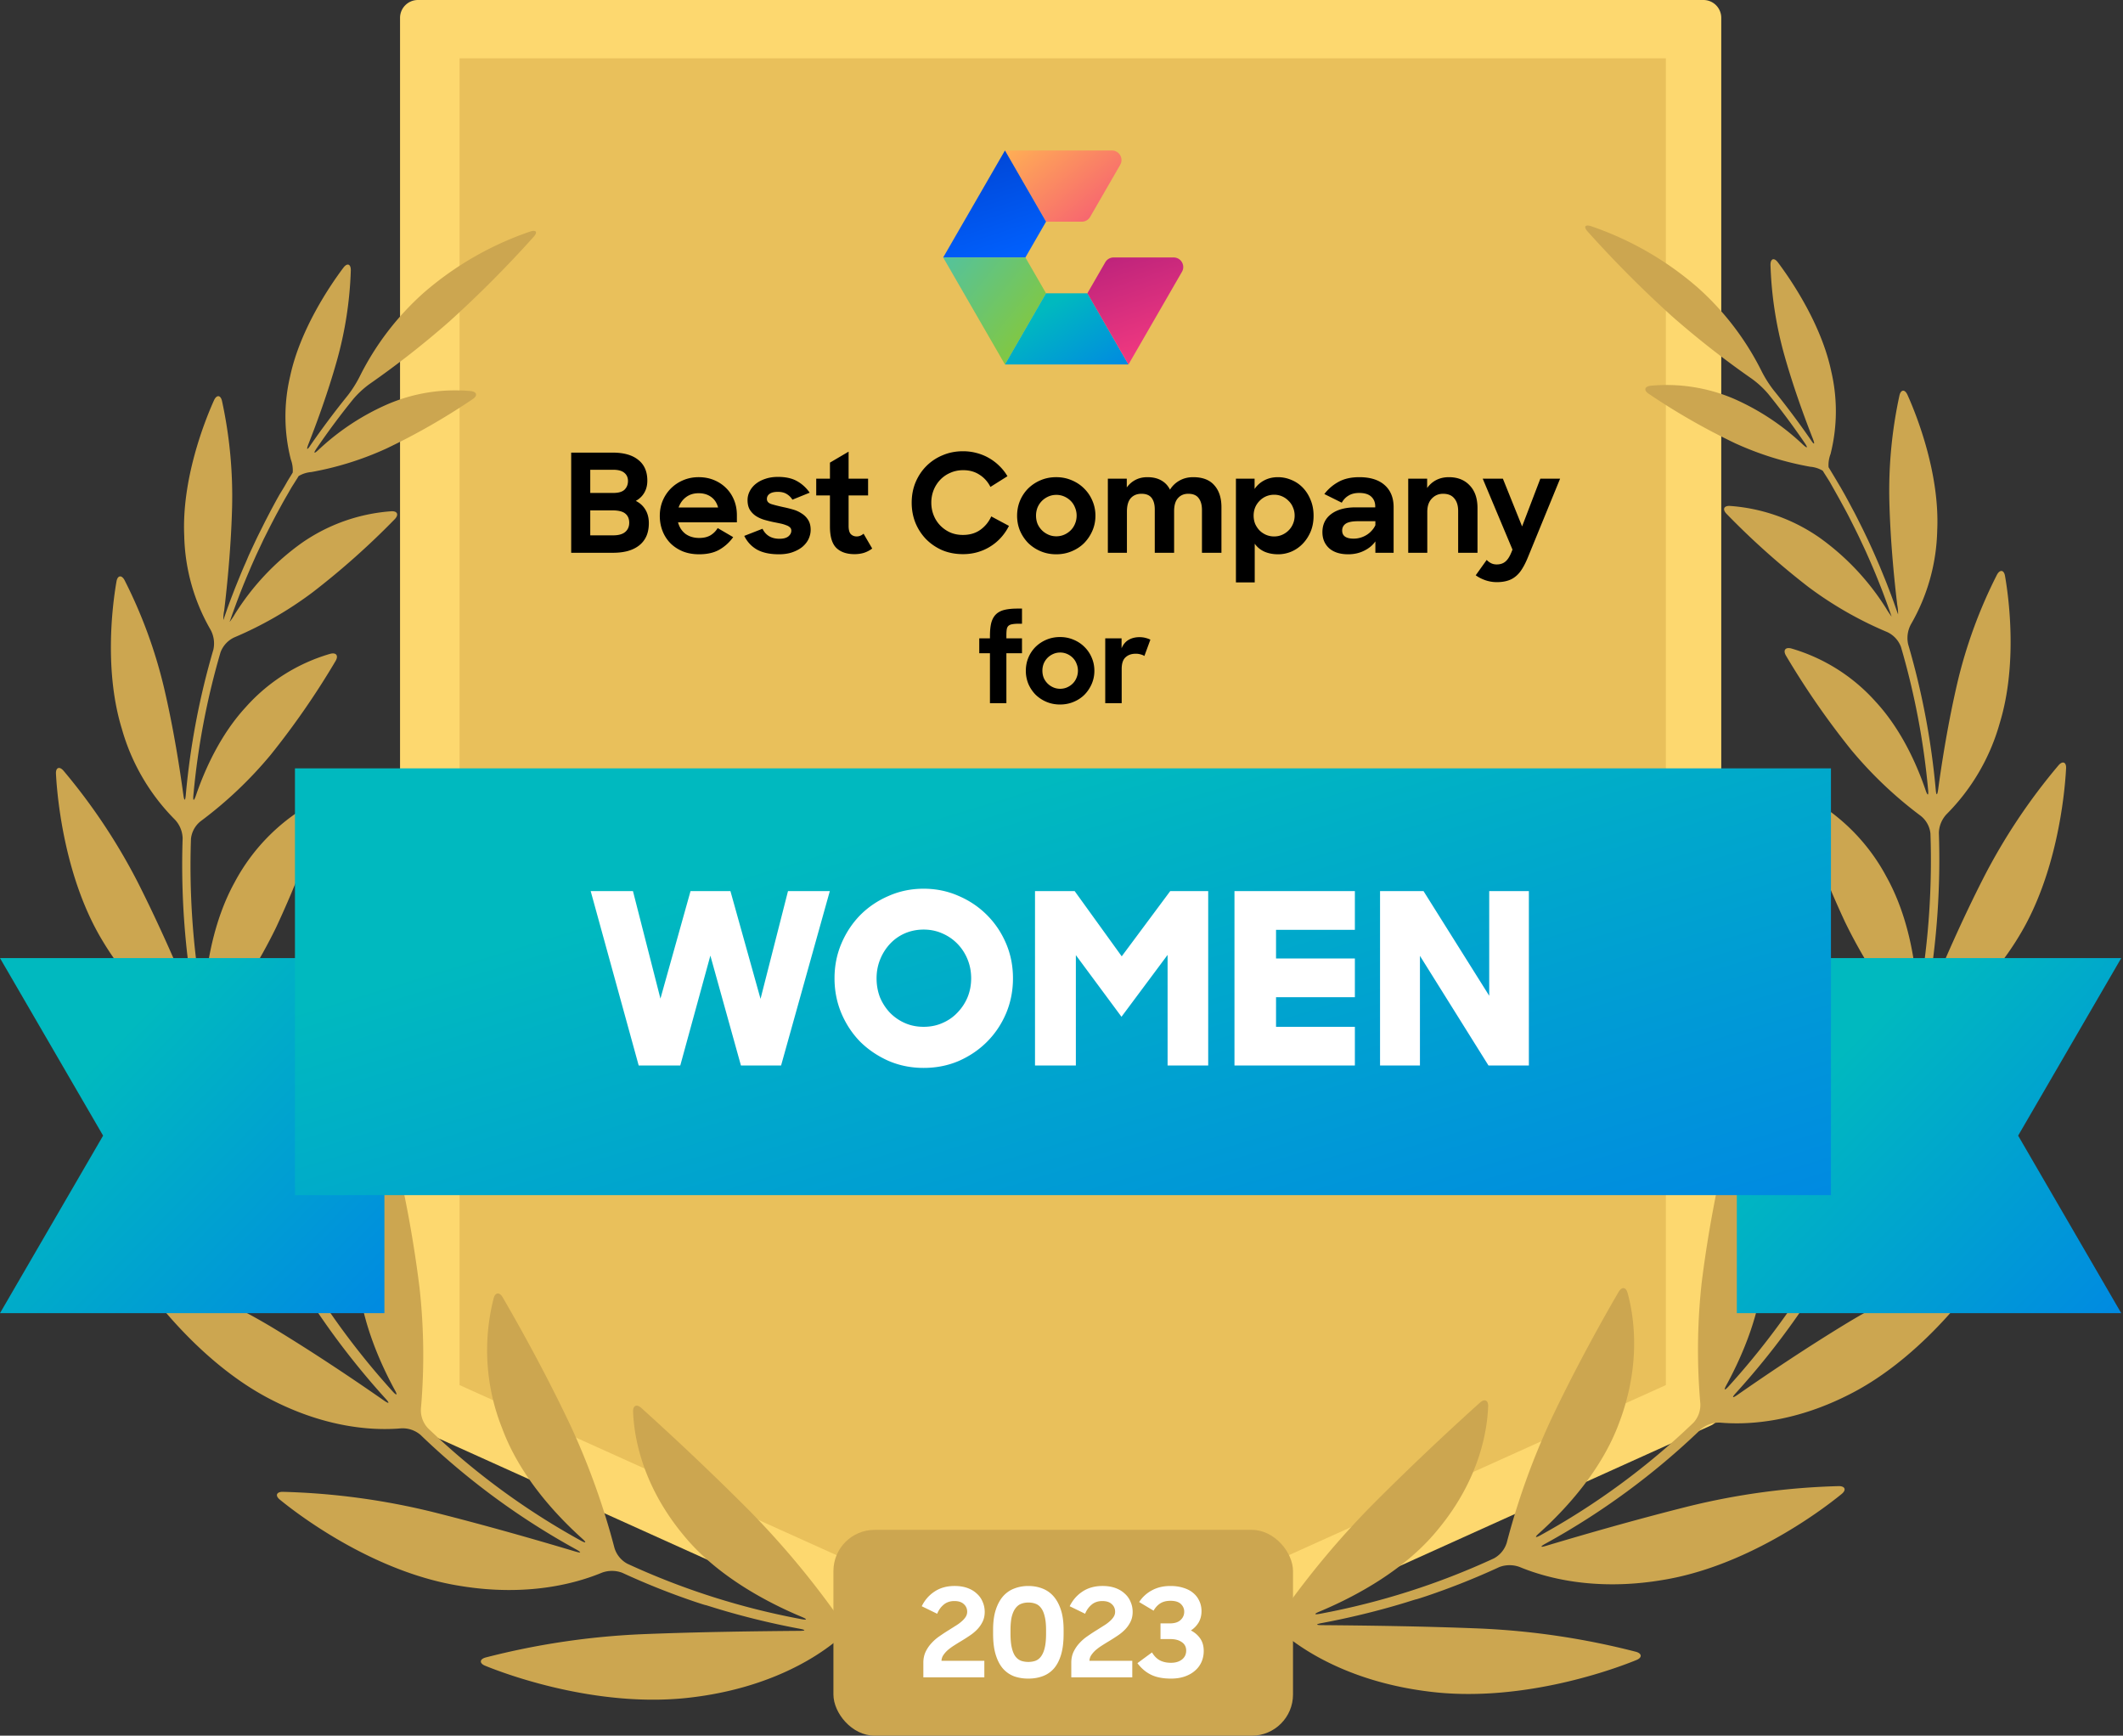 <svg width="619" height="506" fill="none" xmlns="http://www.w3.org/2000/svg"><rect width="100%" height="100%" fill="#333333" stroke="none"/><g clip-path="url(#clip0_620_1494)"><g clip-path="url(#clip1_620_1494)"><path d="M496.623 410.946l-187.386 84.541-187.371-84.541V5.194h374.757v405.752z" fill="#FDD86F"/><path fill-rule="evenodd" clip-rule="evenodd" d="M307.105 500.214a5.423 5.423 0 002.131.467 5.435 5.435 0 002.146-.467l187.371-84.602a5.195 5.195 0 003.11-4.666V5.194A5.194 5.194 0 00496.669 0H121.866a5.21 5.21 0 00-5.226 5.194v405.814a5.193 5.193 0 003.111 4.666l187.354 84.54zm2.13-10.419l-182.191-82.193V10.389h364.399v397.213l-182.208 82.193z" fill="#FDD86F"/><path d="M134 403.794V17h351.708v386.794l-175.862 79.33L134 403.794z" fill="#E9C05B"/><path d="M244.292 471.225a251.775 251.775 0 00-25.35-30.373c-13.686-13.794-26.703-25.66-31.944-30.388-1.353-1.213-2.473-.731-2.41 1.073.233 6.221 2.068 20.653 14.51 35.769 9.533 11.82 24.074 19.643 34.696 24.075 1.664.7 1.555.964-.187.638a214.063 214.063 0 01-50.715-16.159 7.778 7.778 0 01-3.732-4.588 212.904 212.904 0 00-12.784-35.614c-7.916-16.734-16.345-31.493-19.829-37.48-.917-1.555-2.146-1.446-2.612.311a61.23 61.23 0 002.472 37.885c5.07 13.748 15.428 25.054 23.328 32.161 1.353 1.198 1.182 1.462-.404.591a211.528 211.528 0 01-44.619-32.83 7.683 7.683 0 01-1.99-5.552 178.884 178.884 0 00-.42-35.49 353.963 353.963 0 00-7.216-39.502c-.42-1.757-1.555-1.991-2.582-.451a60.297 60.297 0 00-8.305 34.945c.638 13.531 6.221 26.345 10.887 34.946.886 1.555.622 1.788-.591.451a222.418 222.418 0 01-31.82-45.35 7.637 7.637 0 01-.155-5.91 168.536 168.536 0 0010.544-33.545 330.829 330.829 0 004.915-39.518c.108-1.804-.98-2.395-2.349-1.229a59.472 59.472 0 00-18.382 30.529c-3.468 13.141-2.115 27.076-.28 36.64.342 1.773 0 1.882-.7.234a232.474 232.474 0 01-14.743-43.546 7.543 7.543 0 011.384-5.723 149.78 149.78 0 0017.574-27.807 295.798 295.798 0 0013.763-35.163c.544-1.726-.373-2.566-1.99-1.757a56.96 56.96 0 00-23.81 23.654c-6.237 11.275-8.321 24.463-8.912 33.67-.124 1.804-.435 1.835-.746 0a229.12 229.12 0 01-3.11-46.267 7.543 7.543 0 012.83-5.148 118.549 118.549 0 0020.42-19.362 233.394 233.394 0 0018.91-27.34c.918-1.555.218-2.566-1.555-2.1a52.629 52.629 0 00-24.634 15.552c-7.418 8.056-11.975 18.274-14.526 25.754-.59 1.727-.902 1.664-.73-.14a218.706 218.706 0 017.915-41.632 7.774 7.774 0 014.013-4.324 108.219 108.219 0 0022.892-13.188 226.756 226.756 0 0023.873-21.26c1.259-1.306.808-2.426-1.011-2.317a52.125 52.125 0 00-26.096 9.238 72.998 72.998 0 00-19.44 20.653c-.46.81-.98 1.585-1.556 2.317 0-.171.11-.326.156-.482.31-.902.622-1.788.949-2.69.326-.902.637-1.742.964-2.628l1.01-2.66 1.043-2.613c.373-.886.73-1.773 1.104-2.643.373-.871.73-1.727 1.104-2.598l1.166-2.628c.39-.855.794-1.711 1.198-2.566l1.228-2.613 1.276-2.535c.435-.855.87-1.726 1.322-2.581.45-.856.87-1.68 1.322-2.504l1.4-2.566c.466-.84.932-1.664 1.415-2.489.482-.824.964-1.695 1.461-2.535l1.556-2.457.42-.684a8.45 8.45 0 013.67-1.166 91.322 91.322 0 0021.913-6.859 193.069 193.069 0 0025.132-14.386c1.555-1.01 1.275-2.161-.529-2.363a49.88 49.88 0 00-24.059 3.748 70.592 70.592 0 00-20.342 13.39c-1.322 1.229-1.555 1.042-.544-.451a217.642 217.642 0 0110.668-14.339 27.42 27.42 0 014.728-4.386 262.562 262.562 0 0023.328-18.273 332.518 332.518 0 0024.557-24.666c1.213-1.353.762-2.084-.949-1.555a93.115 93.115 0 00-31.104 17.87 81.049 81.049 0 00-18.662 24.4 34.41 34.41 0 01-3.469 5.506 244.31 244.31 0 00-10.886 14.541c-1.01 1.555-1.26 1.368-.606-.311 2.441-6.221 5.676-15.023 8.258-24.184a110.035 110.035 0 004.105-26.547c0-1.82-1.057-2.177-2.146-.73-3.997 5.302-12.675 18.148-15.552 31.71a50.714 50.714 0 00.202 24.183 9.176 9.176 0 01.56 3.841l-.435.731c-.498.809-.98 1.556-1.462 2.427-.482.87-1.01 1.726-1.555 2.612-.545.887-.949 1.633-1.4 2.442l-1.43 2.644-1.307 2.519c-.467.887-.902 1.773-1.353 2.675-.451.902-.84 1.664-1.244 2.488-.405.825-.856 1.805-1.276 2.691-.42.886-.793 1.695-1.181 2.535-.39.84-.747 1.773-1.167 2.706a97.8 97.8 0 00-1.104 2.551c-.358.855-.747 1.819-1.12 2.737-.373.917-.7 1.71-1.026 2.566-.327.855-.716 1.835-1.058 2.752-.342.918-.637 1.727-.948 2.582l-.965 2.784c0 .171-.109.358-.17.529a10.56 10.56 0 01.217-2.737c.902-7.543 2.006-18.663 2.302-30a130.912 130.912 0 00-2.94-31.104c-.404-1.758-1.555-1.867-2.317-.218-2.986 6.61-9.44 23.328-8.694 39.533a57.136 57.136 0 007.636 27.309 8.384 8.384 0 01.856 5.895 220.096 220.096 0 00-8.04 42.363c-.156 1.804-.451 1.804-.7 0-1.089-7.993-2.909-19.626-5.646-31.275A140.8 140.8 0 0036.3 169.112c-.84-1.555-2.006-1.415-2.332.374-1.291 7.387-3.562 26.298 1.555 42.97a60.87 60.87 0 0015.427 26.438 8.29 8.29 0 012.302 5.474 231.166 231.166 0 003.25 47.154c.311 1.789 0 1.866-.668.202-3.546-8.631-9.114-21.539-15.552-34.292a173.384 173.384 0 00-21.773-32.752c-1.182-1.369-2.286-.918-2.193.886.435 8.367 2.861 31.104 13.67 48.849 8.896 14.837 19.44 22.115 25.397 25.334a8.196 8.196 0 013.654 4.666 234.037 234.037 0 0015.07 44.463c.747 1.648.498 1.804-.606.358-5.957-7.776-15.008-19.378-24.883-30.56a186.078 186.078 0 00-31.104-27.994c-1.556-1.026-2.458-.326-1.929 1.416 2.473 8.398 10.855 31.383 26.843 46.935 13.172 12.955 26.018 17.45 32.939 19.036a8.008 8.008 0 014.665 3.53 225.988 225.988 0 0032.426 46.19c1.213 1.337 1.027 1.555-.466.529-8.149-5.677-20.218-13.842-32.753-21.415a181.798 181.798 0 00-37.884-17.108c-1.727-.528-2.442.451-1.416 1.944 4.9 7.201 19.798 26.656 39.72 36.594 16.548 8.367 30.233 8.694 37.325 8.072a8.052 8.052 0 015.614 1.897 213.776 213.776 0 0045.412 33.406c1.555.871 1.555 1.135-.249.606-10.388-3.11-25.832-7.574-41.337-11.462a204.974 204.974 0 00-44.012-5.94c-1.82 0-2.24 1.119-.824 2.27 7.045 5.77 28.413 21.306 52.425 25.132 20.031 3.328 34.37-.886 41.431-3.81a8.493 8.493 0 015.972 0 213.165 213.165 0 0021.182 8.445c1.711.575 3.11 1.011 3.11.979 0-.031 1.415.42 3.111.949a227.585 227.585 0 0024.385 5.956c1.773.343 1.758.591 0 .607-11.742.093-29.207.296-46.08.98a220.67 220.67 0 00-45.568 6.796c-1.742.498-1.819 1.68-.14 2.379 8.632 3.531 34.681 12.442 60.435 9.223 21.524-2.628 34.915-10.887 41.182-15.817a9.084 9.084 0 015.785-1.695c1.213.156 2.426.28 3.64.405 1.804.186 3.265-.358 3.265-1.167 0-.808-1.461-1.648-3.25-1.85l-3.11-.374a8.344 8.344 0 01-5.07-3.095zm129.888-1.555a252.262 252.262 0 0125.366-30.373c13.685-13.794 26.702-25.661 31.959-30.388 1.337-1.213 2.457-.731 2.395 1.073-.233 6.22-2.053 20.653-14.526 35.769-9.517 11.82-24.059 19.642-34.665 24.075-1.68.7-1.555.964.171.637a214.046 214.046 0 0050.715-16.158 7.78 7.78 0 003.733-4.588 212.811 212.811 0 0112.783-35.614c7.916-16.734 16.345-31.493 19.829-37.48.918-1.556 2.146-1.447 2.613.311 1.664 6.018 4.246 20.217-2.473 37.884-5.07 13.748-15.427 25.055-23.328 32.162-1.353 1.197-1.182 1.462.404.591a211.91 211.91 0 0044.619-32.83 7.686 7.686 0 001.991-5.552 178.808 178.808 0 01.42-35.49 357.613 357.613 0 017.231-39.409c.42-1.757 1.633-1.991 2.582-.451a60.17 60.17 0 018.289 34.945c-.637 13.531-6.221 26.346-10.886 34.946-.871 1.555-.622 1.788.591.451a222.39 222.39 0 0031.819-45.35 7.64 7.64 0 00.156-5.91 169.566 169.566 0 01-10.545-33.545 331.099 331.099 0 01-4.961-39.518c-.108-1.804.98-2.395 2.364-1.228a59.488 59.488 0 0118.383 30.435c3.483 13.141 2.13 27.076.295 36.64-.342 1.773 0 1.882.7.234a232.55 232.55 0 0014.759-43.546 7.619 7.619 0 00-1.4-5.723 149.839 149.839 0 01-17.574-27.807 298.598 298.598 0 01-13.763-35.163c-.544-1.726.373-2.566 1.991-1.758a56.968 56.968 0 0123.81 23.655c6.314 11.322 8.398 24.51 8.989 33.67.109 1.804.42 1.835.731 0a229.142 229.142 0 003.11-46.267 7.544 7.544 0 00-2.83-5.148 118.56 118.56 0 01-20.373-19.362 235.384 235.384 0 01-18.912-27.34c-.917-1.556-.217-2.567 1.556-2.1a52.682 52.682 0 0124.618 15.552c7.434 8.056 11.975 18.274 14.526 25.754.591 1.726.902 1.664.731-.14a218.747 218.747 0 00-7.916-41.633 7.775 7.775 0 00-4.013-4.323 108.223 108.223 0 01-23.032-13.188 226.325 226.325 0 01-23.795-21.26c-1.275-1.306-.824-2.426.996-2.317a52.109 52.109 0 0126.096 9.238 72.992 72.992 0 0119.44 20.653c.467.805.987 1.58 1.555 2.317 0-.171-.109-.326-.155-.482-.311-.902-.622-1.788-.949-2.69-.327-.902-.638-1.742-.964-2.629-.327-.886-.669-1.773-1.011-2.659l-1.042-2.613c-.358-.886-.731-1.773-1.089-2.644l-1.12-2.597-1.166-2.628c-.389-.855-.793-1.711-1.197-2.566-.405-.856-.809-1.742-1.245-2.613-.435-.871-.824-1.68-1.259-2.535L539 150.465c-.435-.839-.886-1.679-1.337-2.503l-1.4-2.566-1.399-2.489-1.431-2.535-1.555-2.457-.42-.684a8.554 8.554 0 00-3.671-1.167 91.308 91.308 0 01-21.912-6.858 194.012 194.012 0 01-25.132-14.386c-1.556-1.011-1.276-2.161.528-2.364a49.894 49.894 0 0124.168 3.748 70.594 70.594 0 0120.218 13.391c1.322 1.228 1.555 1.042.544-.451a217.032 217.032 0 00-10.669-14.339 27.309 27.309 0 00-4.759-4.386 262.672 262.672 0 01-23.328-18.273 335.625 335.625 0 01-24.556-24.666c-1.213-1.353-.762-2.084.964-1.555a93.193 93.193 0 0131.104 17.87 81.159 81.159 0 0118.662 24.4 34.48 34.48 0 003.469 5.506 235.647 235.647 0 0110.886 14.541c1.011 1.555 1.26 1.368.607-.311-2.442-6.221-5.677-15.024-8.259-24.184a110.052 110.052 0 01-4.105-26.547c0-1.82 1.057-2.177 2.146-.73 3.997 5.302 12.69 18.148 15.552 31.71a50.958 50.958 0 01-.187 24.183 9.016 9.016 0 00-.575 3.841l.435.731 1.462 2.426c.513.856 1.011 1.727 1.555 2.613l1.384 2.442c.483.886.965 1.757 1.431 2.644.467.886.887 1.648 1.322 2.472.436.825.902 1.773 1.353 2.675.451.902.84 1.664 1.244 2.489l1.291 2.69 1.167 2.535c.404.902.808 1.804 1.197 2.706.389.902.747 1.695 1.104 2.551l1.12 2.737c.353.85.695 1.705 1.026 2.566a189.586 189.586 0 012.007 5.334l.979 2.784.187.529a12.757 12.757 0 00-.233-2.737c-.902-7.543-2.006-18.663-2.302-30a130.974 130.974 0 012.939-31.104c.405-1.757 1.556-1.866 2.318-.218 2.986 6.61 9.44 23.328 8.693 39.533a57.149 57.149 0 01-7.62 27.325 8.383 8.383 0 00-.856 5.894 221.316 221.316 0 018.041 42.364c.155 1.804.451 1.804.7 0 1.088-7.994 2.923-19.627 5.645-31.275a140.8 140.8 0 0111.524-31.384c.855-1.555 2.022-1.415 2.333.373 1.291 7.387 3.561 26.299-1.555 42.97a60.87 60.87 0 01-15.428 26.439 8.29 8.29 0 00-2.302 5.474 231.114 231.114 0 01-3.25 47.154c-.311 1.788 0 1.866.669.202 3.546-8.631 9.113-21.54 15.629-34.292a173.457 173.457 0 0121.851-32.753c1.182-1.368 2.286-.917 2.193.887-.436 8.367-2.862 31.104-13.67 48.849-8.896 14.836-19.425 22.115-25.397 25.334a8.196 8.196 0 00-3.654 4.665 234.093 234.093 0 01-15.07 44.464c-.747 1.648-.498 1.804.606.357 5.957-7.776 15.008-19.377 24.883-30.559a186.082 186.082 0 0131.104-27.994c1.556-1.026 2.458-.327 1.929 1.415-2.551 8.336-10.98 31.369-26.921 46.858-13.172 12.955-26.018 17.45-32.939 19.036a8.014 8.014 0 00-4.743 3.53 225.38 225.38 0 01-32.426 46.19c-1.213 1.337-1.027 1.555.466.529 8.15-5.677 20.218-13.842 32.753-21.416a181.8 181.8 0 0137.885-17.107c1.741-.528 2.441.451 1.43 1.944-4.914 7.201-19.797 26.656-39.735 36.594-16.547 8.367-30.233 8.694-37.325 8.072a8.117 8.117 0 00-5.614 1.897 214.168 214.168 0 01-45.412 33.406c-1.555.871-1.477 1.135.249.606 10.389-3.11 25.832-7.574 41.337-11.462a205.062 205.062 0 0144.028-5.941c1.804 0 2.224 1.12.824 2.271-7.06 5.77-28.429 21.306-52.441 25.132-20.031 3.328-34.355-.886-41.431-3.81a8.438 8.438 0 00-5.956 0 213.345 213.345 0 01-21.198 8.445c-1.71.575-3.11 1.011-3.11.979 0-.031-1.415.42-3.11.949a228.398 228.398 0 01-24.37 5.956c-1.789.343-1.773.591 0 .607 11.741.093 29.206.296 46.08.98a220.534 220.534 0 0145.568 6.796c1.741.498 1.819 1.68.14 2.379-8.632 3.531-34.681 12.442-60.42 9.223-21.539-2.628-34.93-10.887-41.197-15.817a9.085 9.085 0 00-5.786-1.695c-1.213.156-2.426.28-3.639.405-1.804.186-3.266-.358-3.266-1.167s1.462-1.648 3.266-1.851l3.111-.373a8.271 8.271 0 004.945-2.986z" fill="#CCA650"/><path d="M293.013 43.867l11.978 20.76h10.446c.997 0 1.918-.533 2.417-1.396l8.761-15.178c1.074-1.86-.268-4.186-2.417-4.186h-31.185z" fill="url(#paint0_linear_620_1494)"/><path d="M293.012 43.867l11.979 20.759-6.023 10.432H275l18.012-31.191z" fill="url(#paint1_linear_620_1494)"/><path d="M275 75.059h23.968l6.023 10.438-11.979 20.759L275 75.059z" fill="url(#paint2_linear_620_1494)"/><path d="M304.991 85.497h12.057l11.984 20.759h-36.019l11.978-20.76z" fill="url(#paint3_linear_620_1494)"/><path d="M317.047 85.497l5.218-9.042a2.79 2.79 0 012.417-1.396h17.523c2.148 0 3.491 2.325 2.417 4.186l-15.591 27.011-11.984-20.76z" fill="url(#paint4_linear_620_1494)"/><path d="M79.05 279.314H0l30.062 51.757L0 382.828h112.083V279.314H79.051z" fill="url(#paint5_linear_620_1494)"/><path d="M618.488 279.314H506.404v103.514h112.084l-30.062-51.757 30.062-51.757z" fill="url(#paint6_linear_620_1494)"/><path d="M533.85 348.416V224H85.999v124.416H533.85z" fill="url(#paint7_linear_620_1494)"/><path d="M172.223 259.782h12.328l8.01 31.344 8.776-31.344h11.632l8.776 31.414 8.01-31.414h12.19l-14.209 50.847h-11.702l-8.916-32.04-8.776 32.04h-12.119l-14-50.847zm97.079 51.543c-3.622 0-7.012-.673-10.17-2.02-3.157-1.393-5.92-3.25-8.288-5.572-2.322-2.368-4.156-5.131-5.503-8.289-1.346-3.204-2.02-6.617-2.02-10.238 0-3.622.674-7.012 2.02-10.17 1.347-3.157 3.181-5.92 5.503-8.288 2.368-2.368 5.131-4.226 8.288-5.572 3.158-1.394 6.548-2.09 10.17-2.09s7.011.696 10.169 2.09c3.157 1.346 5.92 3.204 8.288 5.572 2.369 2.368 4.226 5.131 5.573 8.288 1.346 3.158 2.02 6.548 2.02 10.17 0 3.621-.674 7.034-2.02 10.238-1.347 3.158-3.204 5.921-5.573 8.289-2.321 2.322-5.061 4.179-8.218 5.572-3.158 1.347-6.571 2.02-10.239 2.02zm0-11.98c1.996 0 3.83-.372 5.502-1.114 1.718-.743 3.181-1.765 4.388-3.065a14.277 14.277 0 002.926-4.458c.696-1.718 1.044-3.552 1.044-5.502 0-1.951-.348-3.785-1.044-5.503a14.071 14.071 0 00-2.926-4.527 13.62 13.62 0 00-4.457-3.065c-1.672-.743-3.483-1.115-5.433-1.115-1.951 0-3.785.372-5.503 1.115a13.041 13.041 0 00-4.318 3.065 14.678 14.678 0 00-2.856 4.527c-.697 1.718-1.045 3.552-1.045 5.503 0 1.95.325 3.784.975 5.502a14.946 14.946 0 002.856 4.458 13.851 13.851 0 004.388 3.065c1.672.742 3.506 1.114 5.503 1.114zm32.474-39.563h11.563l13.721 19.016 14.14-19.016h11.074v50.847h-11.84V278.38l-13.443 18.04-13.304-17.971v32.18h-11.911v-50.847zm58.157 0h35.105v11.284h-22.985v8.358h22.985v11.284h-22.985v8.637h22.985v11.284h-35.105v-50.847zm42.445 0h12.677l19.154 30.508v-30.508h11.562v50.847H434l-19.99-31.971v31.971h-11.632v-50.847z" fill="#fff"/></g><path d="M166.54 131.95h12.08c3.253 0 5.746.707 7.48 2.12 1.76 1.387 2.64 3.4 2.64 6.04 0 1.36-.294 2.534-.88 3.52-.56.987-1.387 1.787-2.48 2.4 1.226.614 2.16 1.467 2.8 2.56.666 1.094 1 2.4 1 3.92 0 1.44-.24 2.707-.72 3.8a7.087 7.087 0 01-2.08 2.68c-.907.72-2.014 1.267-3.32 1.64-1.28.347-2.734.52-4.36.52h-12.16v-29.2zm5.56 16.84v7.28h6.68c1.546 0 2.706-.32 3.48-.96.8-.666 1.2-1.573 1.2-2.72 0-1.146-.374-2.026-1.12-2.64-.747-.64-2.014-.96-3.8-.96h-6.44zm0-11.84v6.76h6.72c1.52 0 2.613-.32 3.28-.96.666-.666 1-1.506 1-2.52 0-1.013-.36-1.813-1.08-2.4-.694-.586-1.787-.88-3.28-.88h-6.64zm31.714 24.64c-1.734 0-3.307-.28-4.72-.84-1.414-.586-2.627-1.386-3.64-2.4a10.567 10.567 0 01-2.28-3.56c-.534-1.36-.8-2.826-.8-4.4 0-1.573.28-3.04.84-4.4a11.198 11.198 0 012.4-3.6 11.208 11.208 0 013.6-2.4c1.386-.586 2.88-.88 4.48-.88 1.626 0 3.12.28 4.48.84 1.36.56 2.533 1.334 3.52 2.32.986.96 1.76 2.12 2.32 3.48.56 1.36.84 2.84.84 4.44v2.08h-17.16c.373 1.414 1.093 2.534 2.16 3.36 1.093.8 2.44 1.2 4.04 1.2 1.28 0 2.36-.253 3.24-.76a6.206 6.206 0 002.12-2.12l4.52 2.64a12.7 12.7 0 01-4 3.64c-1.574.907-3.56 1.36-5.96 1.36zm-.12-17.8c-1.414 0-2.627.374-3.64 1.12-1.014.747-1.747 1.76-2.2 3.04h11.52c-.374-1.36-1.054-2.386-2.04-3.08-.987-.72-2.2-1.08-3.64-1.08zm23.389 17.8c-2.586 0-4.706-.453-6.36-1.36-1.626-.933-2.866-2.266-3.72-4l5.32-2.08c.96 1.947 2.614 2.92 4.96 2.92 1.12 0 1.974-.226 2.56-.68.587-.48.88-1.04.88-1.68 0-.4-.133-.72-.4-.96-.266-.266-.64-.48-1.12-.64a9.662 9.662 0 00-1.6-.48 87.581 87.581 0 00-1.96-.4 37.441 37.441 0 01-2.76-.68 9.523 9.523 0 01-2.48-1.12 5.968 5.968 0 01-1.76-1.8c-.453-.746-.68-1.693-.68-2.84 0-.906.214-1.773.64-2.6a6.637 6.637 0 011.8-2.16c.774-.613 1.694-1.093 2.76-1.44 1.094-.373 2.307-.56 3.64-.56 2.294 0 4.16.414 5.6 1.24 1.44.8 2.667 1.92 3.68 3.36l-5.04 2.04a4.923 4.923 0 00-1.72-1.68c-.666-.4-1.506-.6-2.52-.6-1.093 0-1.906.2-2.44.6-.506.374-.76.867-.76 1.48 0 .694.427 1.187 1.28 1.48.854.267 2.067.574 3.64.92.907.187 1.814.414 2.72.68a8.727 8.727 0 012.52 1.16c.774.48 1.4 1.107 1.88 1.88.48.774.72 1.734.72 2.88 0 .854-.186 1.707-.56 2.56-.373.827-.946 1.587-1.72 2.28-.773.667-1.746 1.214-2.92 1.64-1.146.427-2.506.64-4.08.64zm10.903-22.04h4v-4.68l5.44-3.2v7.88h5.68v4.88h-5.68v8.88c0 1.147.214 1.947.64 2.4.454.454 1.027.68 1.72.68.72 0 1.387-.266 2-.8l2.52 4.32a7.943 7.943 0 01-2.36 1.24c-.853.267-1.786.4-2.8.4-2.266 0-4.026-.6-5.28-1.8-1.253-1.226-1.88-3.306-1.88-6.24v-9.08h-4v-4.88zm42.794 22c-2.214 0-4.24-.386-6.08-1.16-1.814-.8-3.387-1.88-4.72-3.24a15.064 15.064 0 01-3.08-4.76c-.72-1.813-1.08-3.76-1.08-5.84 0-2.133.373-4.106 1.12-5.92.773-1.84 1.826-3.426 3.16-4.76a14.426 14.426 0 014.76-3.16c1.813-.773 3.786-1.16 5.92-1.16 1.386 0 2.72.174 4 .52 1.306.347 2.506.84 3.6 1.48 1.12.64 2.133 1.414 3.04 2.32a13.9 13.9 0 012.32 2.96l-4.96 3.12c-.774-1.52-1.84-2.706-3.2-3.56-1.334-.88-2.92-1.32-4.76-1.32-1.334 0-2.574.254-3.72.76a8.9 8.9 0 00-2.92 2 9.473 9.473 0 00-1.96 3.04 9.908 9.908 0 00-.68 3.68c0 1.28.226 2.494.68 3.64a9.02 9.02 0 001.92 3 9.407 9.407 0 002.92 2.04c1.12.48 2.346.72 3.68.72 2 0 3.693-.493 5.08-1.48a9.57 9.57 0 003.2-3.92l5.16 2.76a15.26 15.26 0 01-2.28 3.36 14.366 14.366 0 01-3.08 2.6c-1.12.72-2.36 1.28-3.72 1.68-1.36.4-2.8.6-4.32.6zm27.173.04c-1.626 0-3.133-.293-4.52-.88a11.67 11.67 0 01-3.64-2.4 11.83 11.83 0 01-2.4-3.6c-.56-1.36-.84-2.813-.84-4.36 0-1.546.28-3 .84-4.36a11.23 11.23 0 012.4-3.6 11.704 11.704 0 013.64-2.4c1.387-.586 2.894-.88 4.52-.88 1.6 0 3.094.294 4.48.88 1.414.587 2.627 1.387 3.64 2.4a10.894 10.894 0 012.44 3.6c.587 1.36.88 2.814.88 4.36 0 1.547-.293 3-.88 4.36a11.793 11.793 0 01-2.4 3.6c-1.013 1.014-2.226 1.814-3.64 2.4-1.386.587-2.893.88-4.52.88zm.04-5.24c.827 0 1.6-.16 2.32-.48a6.164 6.164 0 001.88-1.28 5.616 5.616 0 001.24-1.88c.32-.746.48-1.546.48-2.4 0-.826-.16-1.613-.48-2.36a5.543 5.543 0 00-1.24-1.92 6.181 6.181 0 00-1.88-1.28 5.646 5.646 0 00-2.32-.48c-.826 0-1.6.16-2.32.48-.72.32-1.346.747-1.88 1.28a6.073 6.073 0 00-1.28 1.92 6.407 6.407 0 00-.44 2.36c0 .854.147 1.654.44 2.4.32.72.747 1.347 1.28 1.88.534.534 1.16.96 1.88 1.28.72.32 1.494.48 2.32.48zm15.022-16.8h5.52v2.56a7.145 7.145 0 012.52-2.2c1.013-.533 2.173-.8 3.48-.8 1.626 0 2.986.32 4.08.96 1.093.614 1.933 1.507 2.52 2.68.693-1.12 1.613-2 2.76-2.64 1.173-.666 2.506-1 4-1 2.746 0 4.8.787 6.16 2.36 1.386 1.547 2.08 3.68 2.08 6.4v13.28h-5.68v-12.48c0-1.466-.32-2.613-.96-3.44-.614-.853-1.627-1.28-3.04-1.28-1.254 0-2.254.427-3 1.28-.747.827-1.12 2.094-1.12 3.8v12.12h-5.64v-12.64c0-1.44-.307-2.56-.92-3.36-.614-.8-1.6-1.2-2.96-1.2-1.307 0-2.347.427-3.12 1.28-.747.854-1.12 2.16-1.12 3.92v12h-5.56v-21.6zm49.623 22.04c-1.466 0-2.786-.253-3.96-.76-1.173-.533-2.12-1.306-2.84-2.32v11.28h-5.48v-30.24h5.44v3a7.642 7.642 0 012.84-2.52c1.174-.613 2.494-.92 3.96-.92 1.36 0 2.667.267 3.92.8a9.627 9.627 0 013.32 2.24c.96.987 1.72 2.174 2.28 3.56.587 1.387.88 2.934.88 4.64 0 1.734-.293 3.294-.88 4.68-.586 1.36-1.36 2.534-2.32 3.52a10.102 10.102 0 01-3.32 2.28 9.952 9.952 0 01-3.84.76zm-1.12-5.2c.827 0 1.6-.16 2.32-.48a6.164 6.164 0 001.88-1.28c.56-.56.987-1.2 1.28-1.92.32-.746.48-1.546.48-2.4 0-.853-.16-1.64-.48-2.36a5.287 5.287 0 00-1.28-1.92c-.533-.56-1.16-1-1.88-1.32a5.646 5.646 0 00-2.32-.48 6.03 6.03 0 00-2.4.48c-.72.32-1.346.76-1.88 1.32a6.073 6.073 0 00-1.28 1.92 6.407 6.407 0 00-.44 2.36c0 .854.147 1.654.44 2.4.32.72.747 1.36 1.28 1.92.534.534 1.16.96 1.88 1.28a6.03 6.03 0 002.4.48zm21.577 5.2c-2.373 0-4.227-.586-5.56-1.76-1.307-1.2-1.96-2.76-1.96-4.68 0-2.266.867-4.04 2.6-5.32 1.733-1.28 4.107-1.92 7.12-1.92h5.68v-.28c0-1.173-.387-2.12-1.16-2.84-.773-.72-1.947-1.08-3.52-1.08-1.227 0-2.253.254-3.08.76-.827.48-1.493 1.174-2 2.08l-5.08-2.52a13.005 13.005 0 014.08-3.52c1.653-.933 3.693-1.4 6.12-1.4 3.2 0 5.667.774 7.4 2.32 1.733 1.547 2.6 3.694 2.6 6.44v13.28h-5.32v-3.32c-.773 1.12-1.867 2.027-3.28 2.72-1.387.694-2.933 1.04-4.64 1.04zm1.6-4.56c.667 0 1.32-.093 1.96-.28a7.234 7.234 0 001.8-.8 6.64 6.64 0 001.48-1.24 5.843 5.843 0 001.08-1.6v-1.16h-5.08c-1.653 0-2.84.24-3.56.72-.693.48-1.04 1.147-1.04 2 0 1.574 1.12 2.36 3.36 2.36zm15.898-17.48h5.52v2.72a7.37 7.37 0 012.64-2.32c1.093-.56 2.32-.84 3.68-.84 2.56 0 4.586.8 6.08 2.4 1.52 1.574 2.28 3.774 2.28 6.6v13.04h-5.64v-12.2c0-1.546-.374-2.76-1.12-3.64-.72-.906-1.814-1.36-3.28-1.36-1.307 0-2.4.467-3.28 1.4-.88.907-1.32 2.2-1.32 3.88v11.92h-5.56v-21.6z" fill="#000"/><path d="M436.435 169.71c-1.147 0-2.267-.186-3.36-.56-1.067-.373-2-.853-2.8-1.44l3.2-4.48c.373.4.8.72 1.28.96s1.027.36 1.64.36c.987 0 1.8-.253 2.44-.76.667-.506 1.267-1.4 1.8-2.68l.36-.88-8.68-20.68h5.88l5.6 13.92 5.32-13.92h5.76l-9.32 22.76c-.56 1.387-1.133 2.547-1.72 3.48-.587.96-1.24 1.72-1.96 2.28-.72.587-1.52 1-2.4 1.24-.88.267-1.893.4-3.04.4zM285.522 186.1h3.115v-.665c0-1.54.129-2.823.385-3.85.28-1.027.724-1.843 1.33-2.45.63-.63 1.459-1.073 2.485-1.33 1.05-.257 2.345-.385 3.885-.385h1.26v4.41h-.805c-.84 0-1.505.047-1.995.14-.49.07-.875.233-1.155.49-.256.233-.42.572-.49 1.015-.07.42-.105.992-.105 1.715v.91h4.55v4.34h-4.55V205h-4.795v-14.56h-3.115v-4.34zm23.554 19.285c-1.424 0-2.742-.257-3.955-.77a10.205 10.205 0 01-3.185-2.1 10.328 10.328 0 01-2.1-3.15 9.922 9.922 0 01-.735-3.815c0-1.353.245-2.625.735-3.815a9.8 9.8 0 012.1-3.15 10.205 10.205 0 013.185-2.1c1.213-.513 2.531-.77 3.955-.77 1.4 0 2.706.257 3.92.77 1.236.513 2.298 1.213 3.185 2.1a9.546 9.546 0 012.135 3.15c.513 1.19.77 2.462.77 3.815a9.535 9.535 0 01-.77 3.815 10.365 10.365 0 01-2.1 3.15c-.887.887-1.949 1.587-3.185 2.1-1.214.513-2.532.77-3.955.77zm.035-4.585c.723 0 1.4-.14 2.03-.42a5.405 5.405 0 001.645-1.12 4.948 4.948 0 001.085-1.645c.28-.653.42-1.353.42-2.1 0-.723-.14-1.412-.42-2.065a4.873 4.873 0 00-1.085-1.68 5.405 5.405 0 00-1.645-1.12 4.942 4.942 0 00-2.03-.42c-.724 0-1.4.14-2.03.42-.63.28-1.179.653-1.645 1.12a5.298 5.298 0 00-1.12 1.68 5.59 5.59 0 00-.385 2.065c0 .747.128 1.447.385 2.1.28.63.653 1.178 1.12 1.645.466.467 1.015.84 1.645 1.12.63.28 1.306.42 2.03.42zm13.143-14.7h4.76v2.905c.467-1.12 1.144-1.937 2.03-2.45.91-.537 1.972-.805 3.185-.805.63 0 1.214.07 1.75.21.56.14 1.039.315 1.435.525l-1.75 4.76c-.256-.187-.606-.338-1.05-.455a4.861 4.861 0 00-1.47-.21c-1.236 0-2.228.35-2.975 1.05-.746.677-1.12 1.808-1.12 3.395V205h-4.795v-18.9z" fill="#000"/><rect x="243.001" y="446" width="134" height="60" rx="12" fill="#CCA650"/><path d="M269.218 484.752c0-1.176.216-2.232.648-3.168a9.98 9.98 0 011.728-2.556 13.05 13.05 0 012.376-2.052c.888-.624 1.764-1.2 2.628-1.728.72-.456 1.404-.888 2.052-1.296a11.502 11.502 0 001.728-1.26c.504-.432.9-.876 1.188-1.332.288-.456.432-.948.432-1.476 0-.912-.324-1.656-.972-2.232-.624-.6-1.548-.9-2.772-.9-1.224 0-2.256.348-3.096 1.044-.84.696-1.476 1.584-1.908 2.664l-4.5-2.196c.888-1.8 2.136-3.228 3.744-4.284 1.632-1.08 3.576-1.62 5.832-1.62 1.392 0 2.628.192 3.708.576 1.08.384 1.992.924 2.736 1.62a6.386 6.386 0 011.728 2.412c.408.912.612 1.896.612 2.952s-.204 2.004-.612 2.844a8.763 8.763 0 01-1.584 2.268 13.007 13.007 0 01-2.232 1.836 54.213 54.213 0 01-2.484 1.584 79.52 79.52 0 00-2.088 1.296c-.672.432-1.272.876-1.8 1.332a7.745 7.745 0 00-1.26 1.44 3.16 3.16 0 00-.54 1.656h12.492V489h-17.784v-4.248zm30.599-.252c.792 0 1.512-.12 2.16-.36.648-.264 1.188-.708 1.62-1.332.456-.648.804-1.5 1.044-2.556s.36-2.388.36-3.996v-1.08c0-1.584-.132-2.892-.396-3.924-.24-1.032-.588-1.848-1.044-2.448-.432-.6-.972-1.02-1.62-1.26-.624-.24-1.32-.36-2.088-.36-.792 0-1.512.132-2.16.396-.624.24-1.164.672-1.62 1.296-.456.6-.816 1.416-1.08 2.448-.24 1.032-.36 2.316-.36 3.852v1.08c0 1.632.12 2.976.36 4.032s.576 1.896 1.008 2.52c.456.624 1.008 1.068 1.656 1.332.648.24 1.368.36 2.16.36zm0 4.86c-1.512 0-2.904-.228-4.176-.684a8.205 8.205 0 01-3.24-2.268c-.888-1.032-1.584-2.376-2.088-4.032-.504-1.656-.756-3.672-.756-6.048v-1.224c0-2.28.264-4.224.792-5.832.528-1.608 1.248-2.928 2.16-3.96.936-1.032 2.028-1.776 3.276-2.232 1.248-.48 2.592-.72 4.032-.72 1.464 0 2.82.24 4.068.72a8.157 8.157 0 013.276 2.268c.912 1.032 1.632 2.352 2.16 3.96.528 1.608.792 3.54.792 5.796v1.224c0 2.424-.252 4.464-.756 6.12-.504 1.656-1.212 3-2.124 4.032a7.992 7.992 0 01-3.276 2.196c-1.248.456-2.628.684-4.14.684zm12.537-4.608c0-1.176.216-2.232.648-3.168a9.98 9.98 0 011.728-2.556 13.05 13.05 0 012.376-2.052c.888-.624 1.764-1.2 2.628-1.728.72-.456 1.404-.888 2.052-1.296a11.502 11.502 0 001.728-1.26c.504-.432.9-.876 1.188-1.332.288-.456.432-.948.432-1.476 0-.912-.324-1.656-.972-2.232-.624-.6-1.548-.9-2.772-.9-1.224 0-2.256.348-3.096 1.044-.84.696-1.476 1.584-1.908 2.664l-4.5-2.196c.888-1.8 2.136-3.228 3.744-4.284 1.632-1.08 3.576-1.62 5.832-1.62 1.392 0 2.628.192 3.708.576 1.08.384 1.992.924 2.736 1.62a6.386 6.386 0 011.728 2.412c.408.912.612 1.896.612 2.952s-.204 2.004-.612 2.844a8.763 8.763 0 01-1.584 2.268 13.007 13.007 0 01-2.232 1.836 54.213 54.213 0 01-2.484 1.584 79.52 79.52 0 00-2.088 1.296c-.672.432-1.272.876-1.8 1.332a7.745 7.745 0 00-1.26 1.44 3.16 3.16 0 00-.54 1.656h12.492V489h-17.784v-4.248zm29.075 4.608c-2.328 0-4.26-.372-5.796-1.116-1.536-.744-2.868-1.872-3.996-3.384l4.248-3.132c.648 1.08 1.428 1.86 2.34 2.34.912.456 1.98.684 3.204.684 1.296 0 2.352-.312 3.168-.936.84-.648 1.26-1.524 1.26-2.628 0-1.056-.42-1.872-1.26-2.448-.84-.6-1.944-.9-3.312-.9h-2.916v-4.572h2.7c1.392 0 2.436-.324 3.132-.972.72-.648 1.08-1.464 1.08-2.448 0-.864-.324-1.608-.972-2.232-.648-.624-1.656-.936-3.024-.936-1.2 0-2.196.252-2.988.756-.792.504-1.44 1.212-1.944 2.124l-4.212-2.52a10.05 10.05 0 013.744-3.42c1.536-.84 3.324-1.26 5.364-1.26 1.416 0 2.676.18 3.78.54 1.128.336 2.076.828 2.844 1.476a6.33 6.33 0 011.8 2.34c.432.888.648 1.884.648 2.988 0 1.224-.276 2.316-.828 3.276a7.034 7.034 0 01-2.268 2.34c1.152.6 2.064 1.392 2.736 2.376.672.984 1.008 2.184 1.008 3.6 0 1.152-.216 2.22-.648 3.204a7.084 7.084 0 01-1.908 2.556c-.816.72-1.812 1.284-2.988 1.692-1.176.408-2.508.612-3.996.612z" fill="#fff"/></g><defs><linearGradient id="paint0_linear_620_1494" x1="292.774" y1="43.588" x2="324.731" y2="83.318" gradientUnits="userSpaceOnUse"><stop stop-color="#FFB054"/><stop offset="1" stop-color="#F23980"/></linearGradient><linearGradient id="paint1_linear_620_1494" x1="299.281" y1="75.125" x2="286.984" y2="37.32" gradientUnits="userSpaceOnUse"><stop stop-color="#0061FF"/><stop offset="1" stop-color="#0041CE"/></linearGradient><linearGradient id="paint2_linear_620_1494" x1="265.423" y1="63.962" x2="304.045" y2="95.098" gradientUnits="userSpaceOnUse"><stop stop-color="#40C0C4"/><stop offset="1" stop-color="#83C83F"/></linearGradient><linearGradient id="paint3_linear_620_1494" x1="304.496" y1="89.918" x2="331.428" y2="132.249" gradientUnits="userSpaceOnUse"><stop stop-color="#00B9BF"/><stop offset="1" stop-color="#0061FF"/></linearGradient><linearGradient id="paint4_linear_620_1494" x1="327.939" y1="51.123" x2="344.916" y2="101.022" gradientUnits="userSpaceOnUse"><stop stop-color="#9B1578"/><stop offset="1" stop-color="#F23980"/></linearGradient><linearGradient id="paint5_linear_620_1494" x1="35.732" y1="301.358" x2="183.969" y2="446.752" gradientUnits="userSpaceOnUse"><stop stop-color="#00B9BF"/><stop offset="1" stop-color="#0061FF"/></linearGradient><linearGradient id="paint6_linear_620_1494" x1="542.137" y1="301.358" x2="690.374" y2="446.752" gradientUnits="userSpaceOnUse"><stop stop-color="#00B9BF"/><stop offset="1" stop-color="#0061FF"/></linearGradient><linearGradient id="paint7_linear_620_1494" x1="228.775" y1="250.495" x2="328.683" y2="576.261" gradientUnits="userSpaceOnUse"><stop stop-color="#00B9BF"/><stop offset="1" stop-color="#0061FF"/></linearGradient><clipPath id="clip0_620_1494"><path fill="#fff" d="M0 0h619v506H0z"/></clipPath><clipPath id="clip1_620_1494"><path fill="#fff" d="M0 0h619v501H0z"/></clipPath></defs></svg>